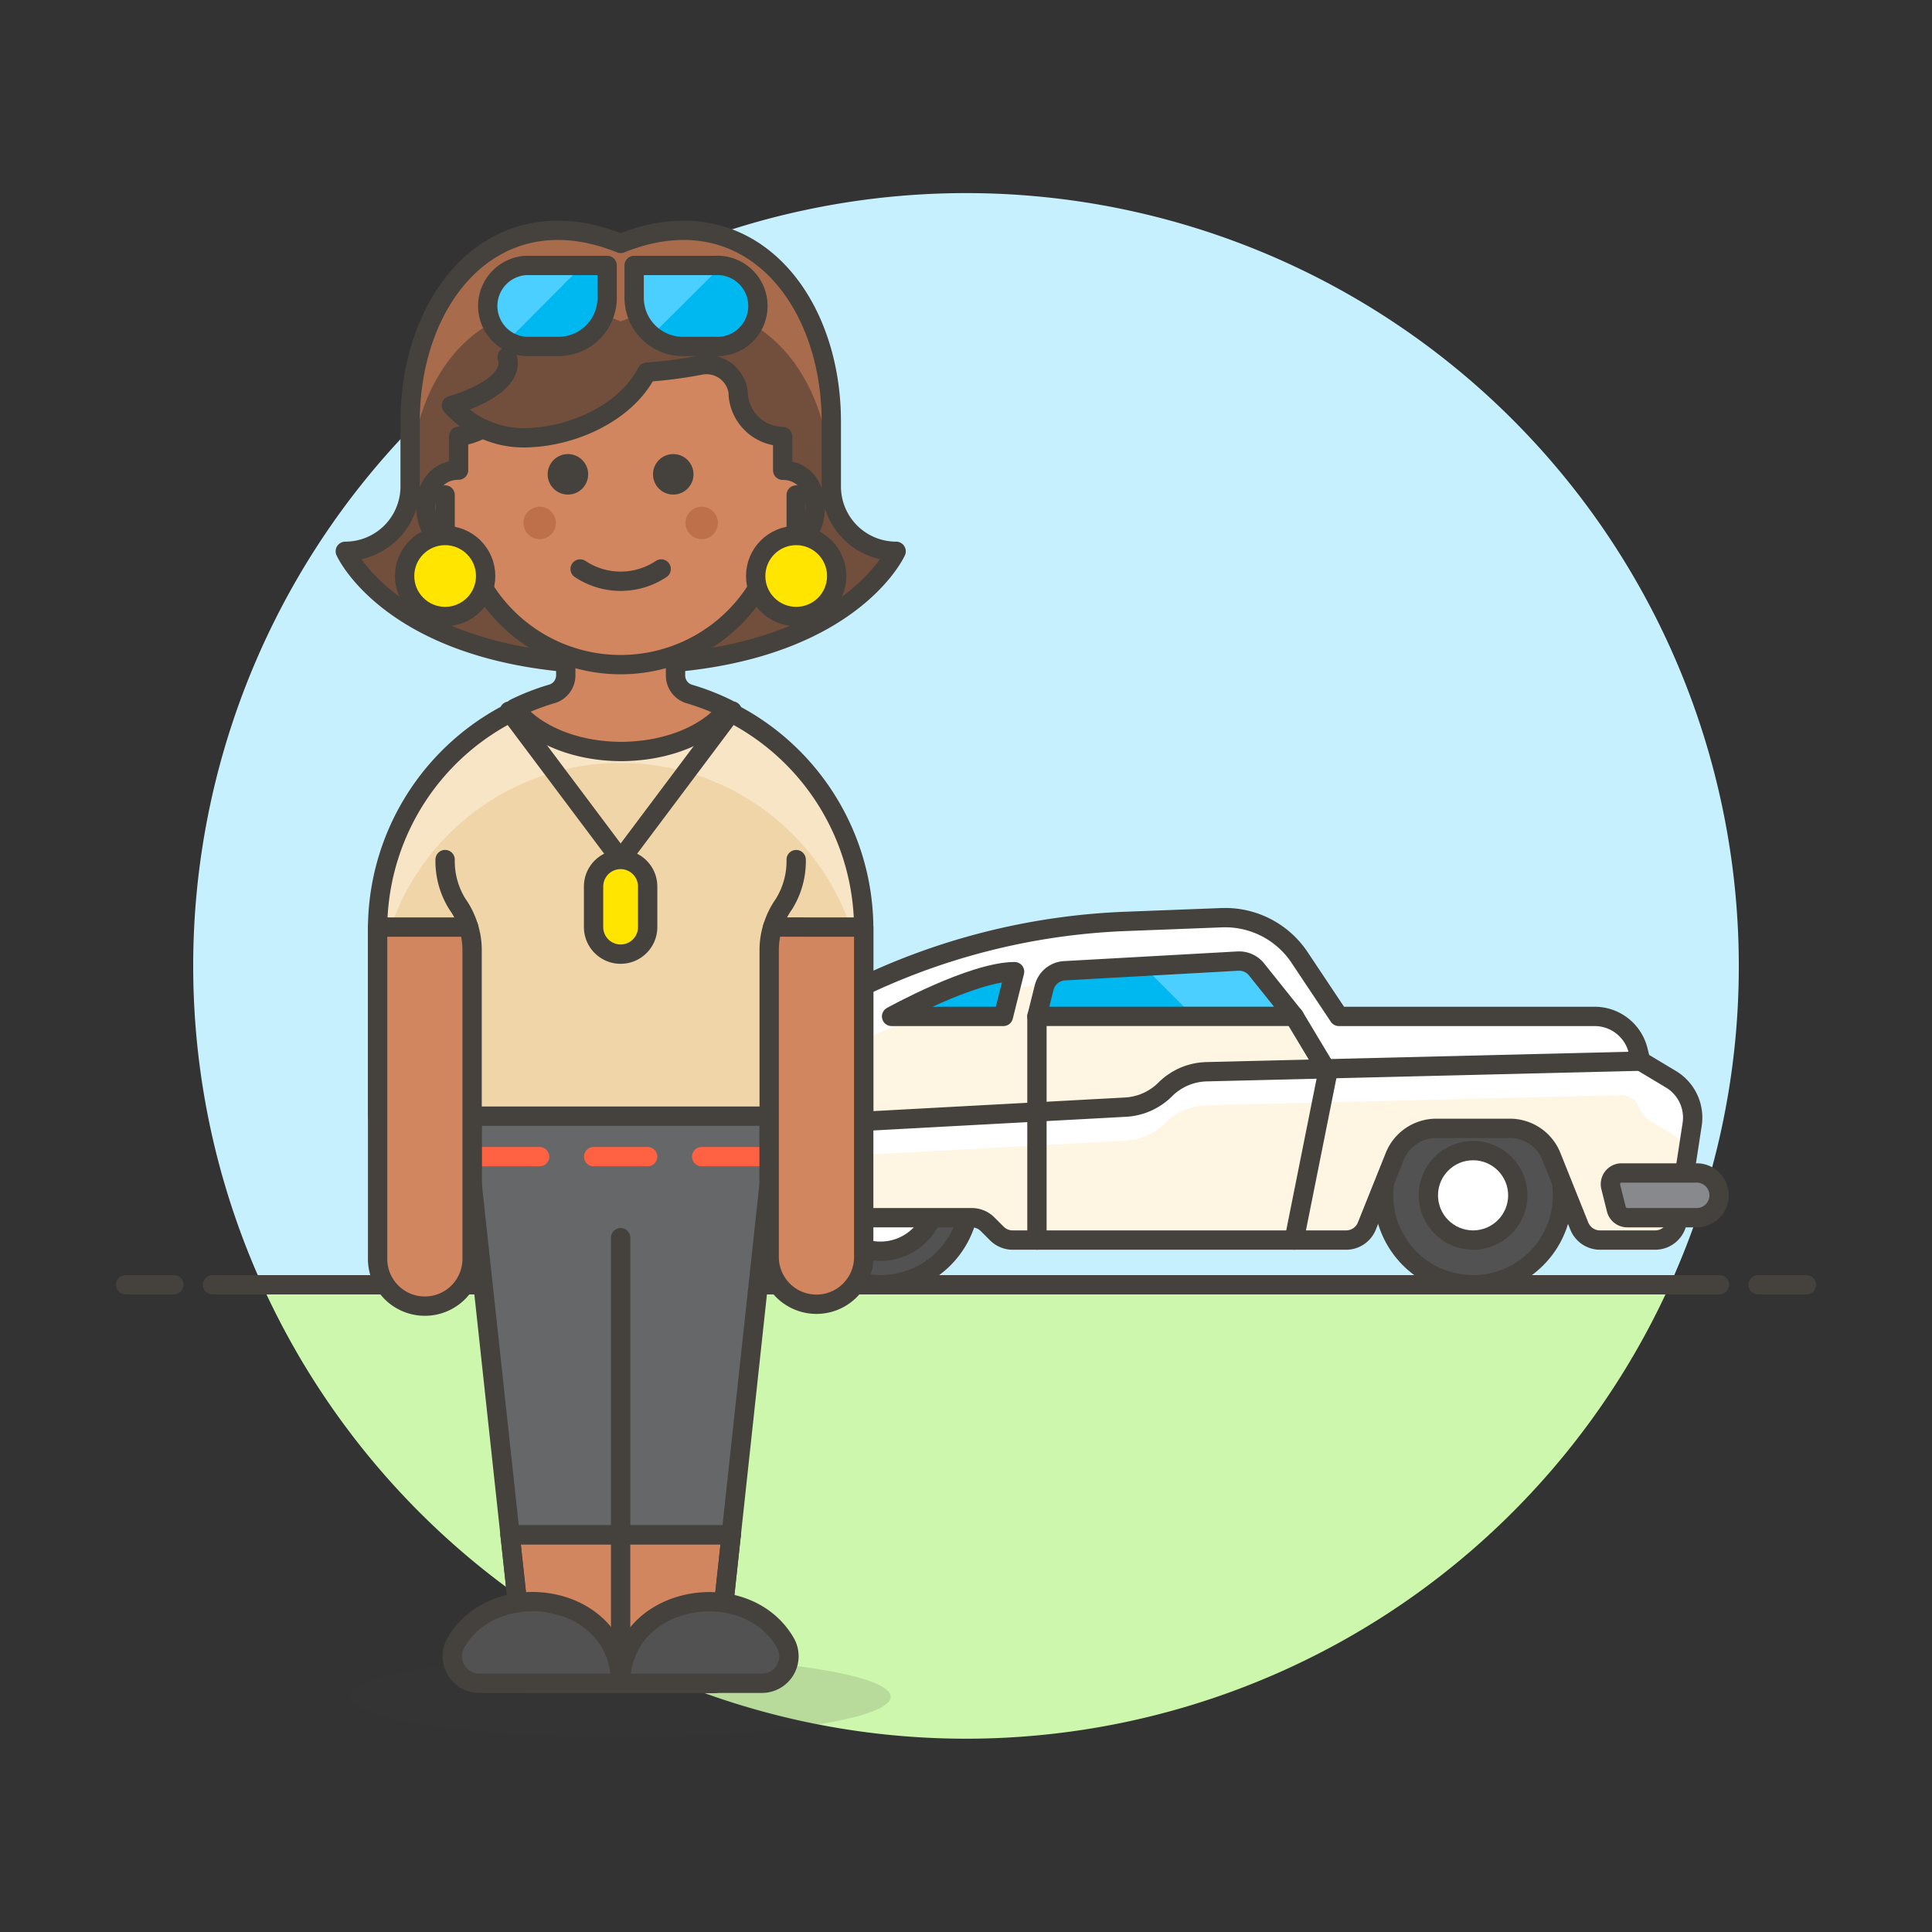 <svg xmlns="http://www.w3.org/2000/svg" viewBox="0 0 100 100"><rect x="0" y="0" width="100" height="100" fill="#333333" stroke="none"/><g class="nc-icon-wrapper"><defs/><path class="a" d="M90 50a40 40 0 1 0-76.436 16.5h72.872A39.844 39.844 0 0 0 90 50z" style="" fill="#c7f0ff"/><path class="b" d="M13.564 66.5a40 40 0 0 0 72.872 0z" style="" fill="#ccf7ad"/><path class="c" d="M11 66.5h78" fill="none" stroke="#45413c" stroke-linecap="round" stroke-linejoin="round"/><path class="c" d="M6.5 66.5H9" fill="none" stroke="#45413c" stroke-linecap="round" stroke-linejoin="round"/><path class="c" d="M91 66.5h2.5" fill="none" stroke="#45413c" stroke-linecap="round" stroke-linejoin="round"/><g><circle class="d" cx="45.569" cy="61.87" r="4.63" stroke="#45413c" stroke-linecap="round" stroke-linejoin="round" fill="#525252"/><circle class="d" cx="76.246" cy="61.87" r="4.631" stroke="#45413c" stroke-linecap="round" stroke-linejoin="round" fill="#525252"/><circle class="e" cx="45.569" cy="61.87" r="2.894" stroke="#45413c" stroke-linecap="round" stroke-linejoin="round" fill="#fff"/><circle class="e" cx="76.246" cy="61.87" r="2.315" stroke="#45413c" stroke-linecap="round" stroke-linejoin="round" fill="#fff"/><path class="f" d="M32.514 62.815a1.157 1.157 0 0 0 1.137 1.371h5.072a1.157 1.157 0 0 0 .818-.339l.48-.48a1.157 1.157 0 0 1 .818-.339H50.3a1.157 1.157 0 0 1 .818.339l.48.48a1.159 1.159 0 0 0 .819.339h17.257a1.157 1.157 0 0 0 1.075-.728l1.442-3.6a2.315 2.315 0 0 1 2.15-1.455h3.81a2.314 2.314 0 0 1 2.15 1.455l1.442 3.6a1.158 1.158 0 0 0 1.075.728h2.854a1.158 1.158 0 0 0 1.144-.982l.77-5.006a2.316 2.316 0 0 0-1.1-2.337l-1.561-.936-.14-.562a2.316 2.316 0 0 0-2.246-1.754H69.3l-2.034-3.051a4.631 4.631 0 0 0-4.03-2.058l-4.966.191a34.723 34.723 0 0 0-14.2 3.641l-2.556 1.277L38 53.691a6.942 6.942 0 0 0-4.784 5.358z" style="" fill="#fff5e3"/><path class="g" d="M84.853 57.352a1.013 1.013 0 0 0-.977-.666l-21.425.522a3.139 3.139 0 0 0-2.141.918 3.139 3.139 0 0 1-2.049.914l-18.483 1a3.471 3.471 0 0 0-2.7 1.541l-1.352.292 1.352-2.028a3.477 3.477 0 0 1 2.7-1.541l18.483-1a3.144 3.144 0 0 0 2.049-.914 3.135 3.135 0 0 1 2.141-.918l22.477-.548z" style="" fill="#fff"/><path class="g" d="M87.367 59.62a2.3 2.3 0 0 0-.878-.962l-1.064-.639a1.4 1.4 0 0 1-.637-.859 2.316 2.316 0 0 0-2.246-1.754H69.3l-2.034-3.051a4.629 4.629 0 0 0-4.031-2.055l-4.964.191a34.747 34.747 0 0 0-14.2 3.64l-2.556 1.278L38 56.487a6.945 6.945 0 0 0-4.784 5.359l-.373 1.988a1.135 1.135 0 0 1-.334-1.02l.707-3.766A6.943 6.943 0 0 1 38 53.69l3.513-1.081 2.556-1.279a34.722 34.722 0 0 1 14.2-3.64l4.966-.191a4.631 4.631 0 0 1 4.031 2.059l2.034 3.051h13.242a2.316 2.316 0 0 1 2.246 1.753l.14.562 1.561.936a2.317 2.317 0 0 1 1.1 2.338z" style="" fill="#fff"/><path class="c" d="M32.514 62.815a1.157 1.157 0 0 0 1.137 1.371h5.072a1.157 1.157 0 0 0 .818-.339l.48-.48a1.157 1.157 0 0 1 .818-.339H50.3a1.157 1.157 0 0 1 .818.339l.48.48a1.159 1.159 0 0 0 .819.339h17.257a1.157 1.157 0 0 0 1.075-.728l1.442-3.6a2.315 2.315 0 0 1 2.15-1.455h3.81a2.314 2.314 0 0 1 2.15 1.455l1.442 3.6a1.158 1.158 0 0 0 1.075.728h2.854a1.158 1.158 0 0 0 1.144-.982l.77-5.006a2.316 2.316 0 0 0-1.1-2.337l-1.561-.936-.14-.562a2.316 2.316 0 0 0-2.246-1.754H69.3l-2.034-3.051a4.631 4.631 0 0 0-4.03-2.058l-4.966.191a34.723 34.723 0 0 0-14.2 3.641l-2.556 1.277L38 53.691a6.942 6.942 0 0 0-4.784 5.358z" fill="none" stroke="#45413c" stroke-linecap="round" stroke-linejoin="round"/><path class="c" d="M84.928 54.925l-22.477.548a3.135 3.135 0 0 0-2.141.918 3.144 3.144 0 0 1-2.049.914l-18.483 1a3.477 3.477 0 0 0-2.7 1.541l-1.349 2.024" fill="none" stroke="#45413c" stroke-linecap="round" stroke-linejoin="round"/><path class="h" d="M55.1 50.246l8.971-.5a1.159 1.159 0 0 1 .969.432l1.942 2.429h-13.31l.372-1.488a1.158 1.158 0 0 1 1.056-.873z" style="" fill="#00b8f0"/><path class="i" d="M59.186 50.019l4.888-.271a1.159 1.159 0 0 1 .969.432l1.942 2.429h-5.209z" style="" fill="#4acfff"/><path class="c" d="M55.1 50.246l8.971-.5a1.159 1.159 0 0 1 .969.432l1.942 2.429h-13.31l.372-1.488a1.158 1.158 0 0 1 1.056-.873z" fill="none" stroke="#45413c" stroke-linecap="round" stroke-linejoin="round"/><path class="j" d="M52.515 50.293l-.579 2.316h-5.788s4.182-2.316 6.367-2.316z" stroke="#45413c" stroke-linecap="round" stroke-linejoin="round" fill="#00b8f0"/><path class="k" d="M83.661 62.589a.58.58 0 0 0 .562.438h3.6a1.157 1.157 0 0 0 1.157-1.157 1.157 1.157 0 0 0-1.158-1.158h-3.889a.578.578 0 0 0-.561.719z" stroke="#45413c" stroke-linecap="round" stroke-linejoin="round" fill="#87898c"/><path class="k" d="M31.678 63.027h4.178a.58.58 0 0 0 .562-.438l.289-1.158a.579.579 0 0 0-.561-.719h-4.468a1.157 1.157 0 0 0-1.158 1.158 1.157 1.157 0 0 0 1.158 1.157z" stroke="#45413c" stroke-linecap="round" stroke-linejoin="round" fill="#87898c"/><path class="c" d="M66.985 52.609l1.737 2.894-1.737 8.682" fill="none" stroke="#45413c" stroke-linecap="round" stroke-linejoin="round"/><path class="c" d="M53.672 52.609v11.576" fill="none" stroke="#45413c" stroke-linecap="round" stroke-linejoin="round"/></g><g><path class="l" d="M32.125 34.406c11.637 0 14.258-5.871 14.258-5.871a3.355 3.355 0 0 1-3.355-3.355v-3.355c0-6.485-4.4-11.846-10.9-9.225-6.5-2.621-10.9 2.74-10.9 9.225v3.355a3.355 3.355 0 0 1-3.355 3.355s2.615 5.871 14.252 5.871z" style="" fill="#724f3d"/><path class="m" d="M32.125 16.634c6.5-2.621 10.9 2.2 10.9 8.686v-3.5c0-6.485-4.4-11.846-10.9-9.225-6.5-2.621-10.9 2.74-10.9 9.225v3.5c-.003-6.485 4.4-11.307 10.9-8.686z" style="" fill="#a86c4d"/><path class="c" d="M32.125 34.406c11.637 0 14.258-5.871 14.258-5.871a3.355 3.355 0 0 1-3.355-3.355v-3.355c0-6.485-4.4-11.846-10.9-9.225-6.5-2.621-10.9 2.74-10.9 9.225v3.355a3.355 3.355 0 0 1-3.355 3.355s2.615 5.871 14.252 5.871z" fill="none" stroke="#45413c" stroke-linecap="round" stroke-linejoin="round"/><ellipse class="n" cx="32.124" cy="87.824" rx="13.978" ry="2.097" fill="#45413c" opacity="0.15"/><path class="o" d="M44.706 47.986a12.581 12.581 0 0 0-25.161 0v9.785h25.161z" style="" fill="#f0d5a8"/><path class="p" d="M26.401 79.438l.831 7.688h9.785l.831-7.688H26.401z" stroke="#45413c" stroke-linecap="round" stroke-linejoin="round" fill="#d18660"/><path class="q" d="M24.436 57.771v3.495l1.965 18.172h11.447l1.965-18.172v-3.495H24.436z" style="" fill="#656769"/><path class="r" d="M27.931 59.868h-3.495" fill="none" stroke-linecap="round" stroke-linejoin="round" stroke="#ff6242"/><path class="r" d="M39.813 59.868h-3.495" fill="none" stroke-linecap="round" stroke-linejoin="round" stroke="#ff6242"/><path class="r" d="M30.727 59.868h2.795" fill="none" stroke-linecap="round" stroke-linejoin="round" stroke="#ff6242"/><path class="c" d="M24.436 57.771v3.495l2.796 25.86h9.785l2.796-25.86v-3.495H24.436z" fill="none" stroke="#45413c" stroke-linecap="round" stroke-linejoin="round"/><path class="c" d="M32.124 64.061v23.065" fill="none" stroke="#45413c" stroke-linecap="round" stroke-linejoin="round"/><path class="c" d="M26.401 79.438h11.447" fill="none" stroke="#45413c" stroke-linecap="round" stroke-linejoin="round"/><path class="s" d="M32.125 35.406a12.58 12.58 0 0 0-12.58 12.58v4.194a12.581 12.581 0 1 1 25.161 0v-4.194a12.58 12.58 0 0 0-12.581-12.58z" style="" fill="#f7e5c6"/><path class="c" d="M44.706 57.771v-9.785a12.581 12.581 0 0 0-25.161 0v9.785" fill="none" stroke="#45413c" stroke-linecap="round" stroke-linejoin="round"/><path class="d" d="M39.438 87.126a1.4 1.4 0 0 0 1.211-2.1c-2.06-3.563-8.525-2.483-8.525 2.1z" stroke="#45413c" stroke-linecap="round" stroke-linejoin="round" fill="#525252"/><path class="d" d="M32.124 87.126c0-4.635-6.475-5.64-8.525-2.1a1.4 1.4 0 0 0 1.211 2.1z" stroke="#45413c" stroke-linecap="round" stroke-linejoin="round" fill="#525252"/><path class="p" d="M24.436 49.2v15.91a2.446 2.446 0 1 1-4.891 0V47.986h4.71a3.974 3.974 0 0 1 .181 1.214z" stroke="#45413c" stroke-linecap="round" stroke-linejoin="round" fill="#d18660"/><path class="p" d="M44.706 47.986V65.11a2.447 2.447 0 0 1-4.893 0V49.2a3.974 3.974 0 0 1 .181-1.217z" stroke="#45413c" stroke-linecap="round" stroke-linejoin="round" fill="#d18660"/><path class="c" d="M24.257 47.992a4.141 4.141 0 0 0-.591-1.209 4.2 4.2 0 0 1-.627-2.291" fill="none" stroke="#45413c" stroke-linecap="round" stroke-linejoin="round"/><path class="c" d="M39.99 48a4.18 4.18 0 0 1 .593-1.215 4.2 4.2 0 0 0 .627-2.291" fill="none" stroke="#45413c" stroke-linecap="round" stroke-linejoin="round"/><path class="p" d="M35.681 35.922a1 1 0 0 1-.716-.959V32.3h-5.681v2.655a1 1 0 0 1-.717.96 12.043 12.043 0 0 0-1.921.747c.7.992 2.6 2.208 5.466 2.236h.069c2.865-.028 4.753-1.216 5.466-2.208a12.212 12.212 0 0 0-1.966-.768z" stroke="#45413c" stroke-linecap="round" stroke-linejoin="round" fill="#d18660"/><path class="c" d="M26.362 36.807l5.763 7.685 5.771-7.695" fill="none" stroke="#45413c" stroke-linecap="round" stroke-linejoin="round"/><path class="t" d="M33.523 47.986a1.4 1.4 0 1 1-2.8 0v-2.1a1.4 1.4 0 1 1 2.8 0z" stroke="#45413c" stroke-linecap="round" stroke-linejoin="round" fill="#ffe500"/><g><path class="p" d="M40.512 24.341v-1.677l-.007-.073a2.335 2.335 0 0 1-2.3-2.323 1.659 1.659 0 0 0-1.945-1.37 22.325 22.325 0 0 1-2.781.362c-1.077 2.116-3.907 3.4-6.389 3.4a4.922 4.922 0 0 1-2.112-.477 3.266 3.266 0 0 1-1.235.4c0 .025-.008.048-.008.073v1.677c-2.393 0-2.232 4.194.419 4.194h.008a8.331 8.331 0 0 0 15.921 0h.007c2.654.008 2.816-4.186.422-4.186z" stroke="#45413c" stroke-linecap="round" stroke-linejoin="round" fill="#d18660"/><circle class="u" cx="27.932" cy="27.067" r=".839" style="" fill="#bd704a"/><circle class="u" cx="36.319" cy="27.067" r=".839" style="" fill="#bd704a"/><path class="c" d="M30.029 29.451a3.781 3.781 0 0 0 4.193 0" fill="none" stroke="#45413c" stroke-linecap="round" stroke-linejoin="round"/><circle class="v" cx="29.395" cy="24.551" r="1.048" style="" fill="#45413c"/><circle class="v" cx="34.847" cy="24.551" r="1.048" style="" fill="#45413c"/><path class="c" d="M24.979 22.19a5.1 5.1 0 0 1-1.613-1.2s3.378-.908 2.888-2.515" fill="none" stroke="#45413c" stroke-linecap="round" stroke-linejoin="round"/><path class="h" d="M31.427 13.739v1.678a2.524 2.524 0 0 1-2.517 2.516h-1.677a1.847 1.847 0 0 1-.992-.266 2.052 2.052 0 0 1-1.105-1.831 2.1 2.1 0 0 1 2.1-2.1z" style="" fill="#00b8f0"/><path class="i" d="M30.154 13.739l-3.913 3.928a2.052 2.052 0 0 1-1.105-1.831 2.1 2.1 0 0 1 2.1-2.1z" style="" fill="#4acfff"/><path class="c" d="M31.427 15.411a2.522 2.522 0 0 1-2.522 2.522h-1.672a2.1 2.1 0 0 1 0-4.194h4.194z" fill="none" stroke="#45413c" stroke-linecap="round" stroke-linejoin="round"/><path class="h" d="M39.115 15.836a2.1 2.1 0 0 1-2.1 2.1H35.34a2.412 2.412 0 0 1-1.593-.587 2.47 2.47 0 0 1-.923-1.929v-1.681h4.194a2.27 2.27 0 0 1 .321.028 2.093 2.093 0 0 1 1.776 2.069z" style="" fill="#00b8f0"/><path class="i" d="M37.339 13.767l-3.592 3.579a2.47 2.47 0 0 1-.923-1.929v-1.678h4.194a2.27 2.27 0 0 1 .321.028z" style="" fill="#4acfff"/><path class="c" d="M32.824 15.411a2.522 2.522 0 0 0 2.522 2.522h1.672a2.1 2.1 0 1 0 0-4.194h-4.194z" fill="none" stroke="#45413c" stroke-linecap="round" stroke-linejoin="round"/><path class="c" d="M23.04 25.621v2.097" fill="none" stroke="#45413c" stroke-linecap="round" stroke-linejoin="round"/><circle class="t" cx="23.04" cy="29.814" r="2.097" stroke="#45413c" stroke-linecap="round" stroke-linejoin="round" fill="#ffe500"/><path class="c" d="M41.211 25.621v2.097" fill="none" stroke="#45413c" stroke-linecap="round" stroke-linejoin="round"/><circle class="t" cx="41.211" cy="29.814" r="2.097" stroke="#45413c" stroke-linecap="round" stroke-linejoin="round" fill="#ffe500"/></g></g></g></svg>
